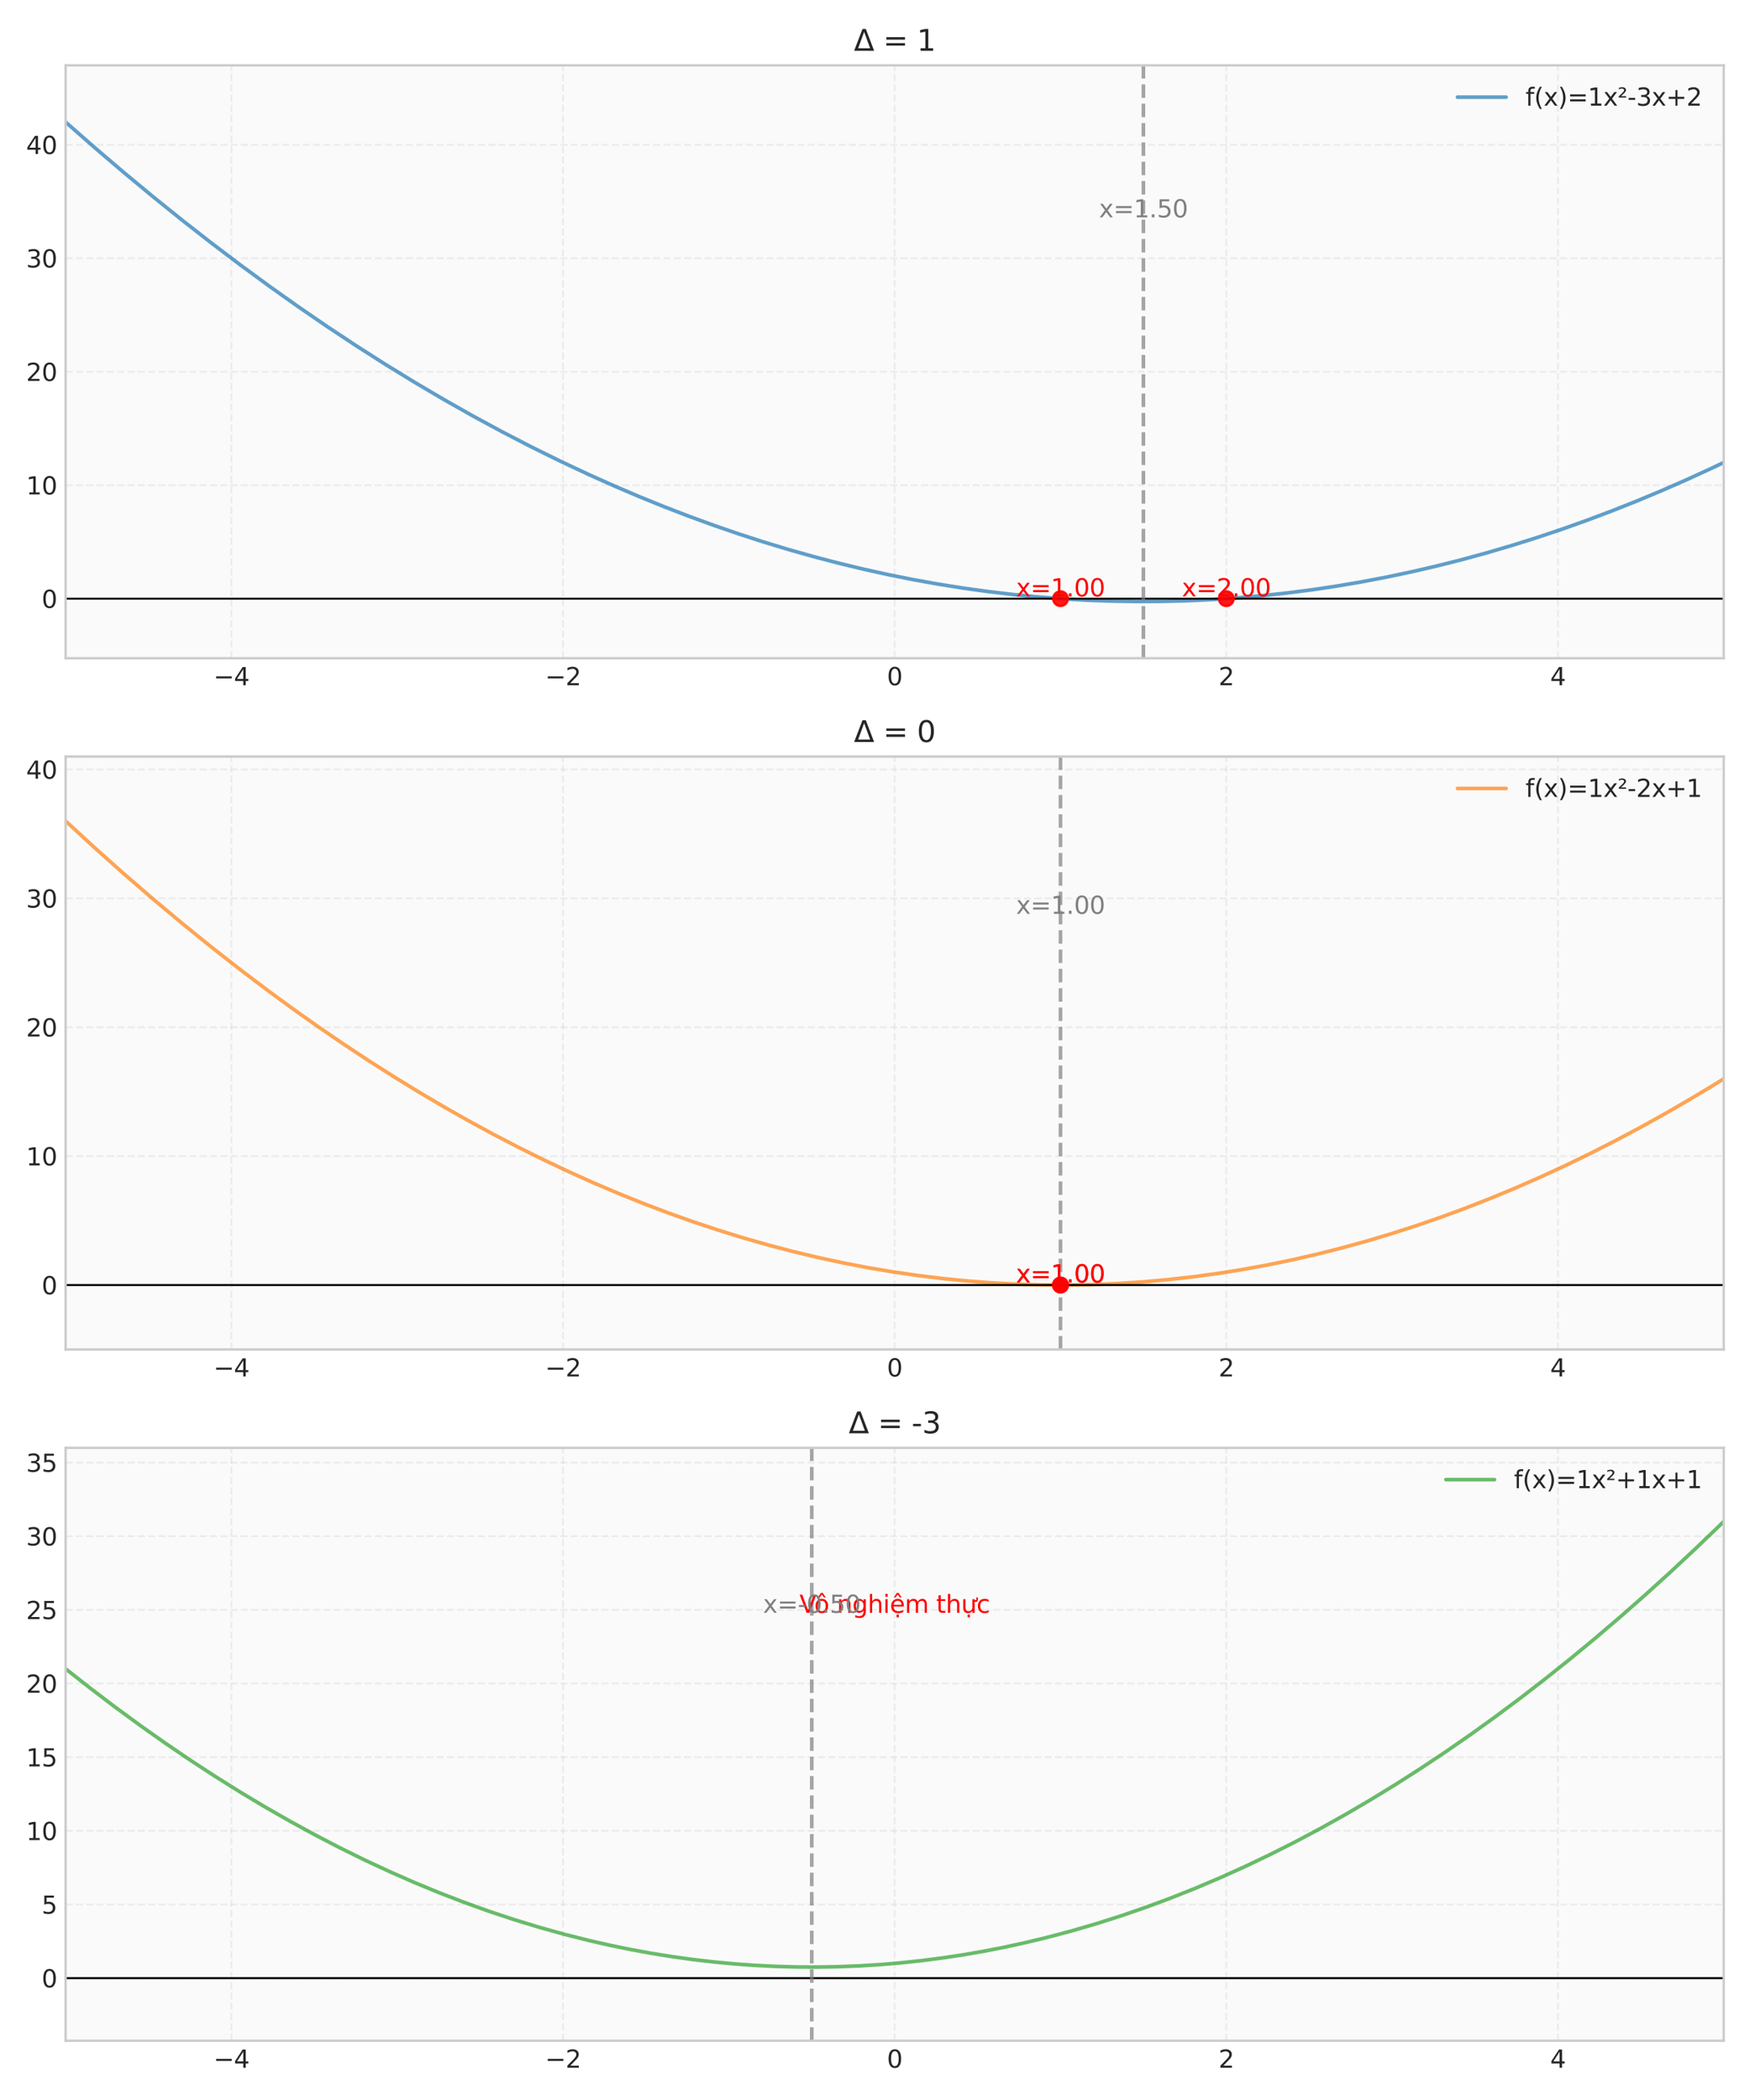 <?xml version="1.0" encoding="utf-8" standalone="no"?>
<!DOCTYPE svg PUBLIC "-//W3C//DTD SVG 1.1//EN"
  "http://www.w3.org/Graphics/SVG/1.1/DTD/svg11.dtd">
<svg xmlns:xlink="http://www.w3.org/1999/xlink" width="720pt" height="864pt" viewBox="0 0 720 864" xmlns="http://www.w3.org/2000/svg" version="1.1">
 <defs>
  <style type="text/css">*{stroke-linejoin: round; stroke-linecap: butt}</style>
 </defs>
 <g id="figure_1">
  <g id="patch_1">
   <path d="M 0 864 
L 720 864 
L 720 0 
L 0 0 
z
" style="fill: #ffffff"/>
  </g>
  <g id="axes_1">
   <g id="patch_2">
    <path d="M 26.99 270.82 
L 709.2 270.82 
L 709.2 26.88 
L 26.99 26.88 
z
" style="fill: #fafafa"/>
   </g>
   <g id="matplotlib.axis_1">
    <g id="xtick_1">
     <g id="line2d_1">
      <path d="M 95.211 270.82 
L 95.211 26.88 
" clip-path="url(#p95252b83eb)" style="fill: none; stroke-dasharray: 2.96,1.28; stroke-dashoffset: 0; stroke: #cccccc; stroke-opacity: 0.3; stroke-width: 0.8"/>
     </g>
     <g id="line2d_2"/>
     <g id="text_1">
      <!-- −4 -->
      <g style="fill: #262626" transform="translate(87.84 281.918) scale(0.1 -0.1)">
       <defs>
        <path id="DejaVuSans-2212" d="M 678 2272 
L 4684 2272 
L 4684 1741 
L 678 1741 
L 678 2272 
z
" transform="scale(0.016)"/>
        <path id="DejaVuSans-34" d="M 2419 4116 
L 825 1625 
L 2419 1625 
L 2419 4116 
z
M 2253 4666 
L 3047 4666 
L 3047 1625 
L 3713 1625 
L 3713 1100 
L 3047 1100 
L 3047 0 
L 2419 0 
L 2419 1100 
L 313 1100 
L 313 1709 
L 2253 4666 
z
" transform="scale(0.016)"/>
       </defs>
       <use xlink:href="#DejaVuSans-2212"/>
       <use xlink:href="#DejaVuSans-34" transform="translate(83.789 0)"/>
      </g>
     </g>
    </g>
    <g id="xtick_2">
     <g id="line2d_3">
      <path d="M 231.653 270.82 
L 231.653 26.88 
" clip-path="url(#p95252b83eb)" style="fill: none; stroke-dasharray: 2.96,1.28; stroke-dashoffset: 0; stroke: #cccccc; stroke-opacity: 0.3; stroke-width: 0.8"/>
     </g>
     <g id="line2d_4"/>
     <g id="text_2">
      <!-- −2 -->
      <g style="fill: #262626" transform="translate(224.282 281.918) scale(0.1 -0.1)">
       <defs>
        <path id="DejaVuSans-32" d="M 1228 531 
L 3431 531 
L 3431 0 
L 469 0 
L 469 531 
Q 828 903 1448 1529 
Q 2069 2156 2228 2338 
Q 2531 2678 2651 2914 
Q 2772 3150 2772 3378 
Q 2772 3750 2511 3984 
Q 2250 4219 1831 4219 
Q 1534 4219 1204 4116 
Q 875 4013 500 3803 
L 500 4441 
Q 881 4594 1212 4672 
Q 1544 4750 1819 4750 
Q 2544 4750 2975 4387 
Q 3406 4025 3406 3419 
Q 3406 3131 3298 2873 
Q 3191 2616 2906 2266 
Q 2828 2175 2409 1742 
Q 1991 1309 1228 531 
z
" transform="scale(0.016)"/>
       </defs>
       <use xlink:href="#DejaVuSans-2212"/>
       <use xlink:href="#DejaVuSans-32" transform="translate(83.789 0)"/>
      </g>
     </g>
    </g>
    <g id="xtick_3">
     <g id="line2d_5">
      <path d="M 368.095 270.82 
L 368.095 26.88 
" clip-path="url(#p95252b83eb)" style="fill: none; stroke-dasharray: 2.96,1.28; stroke-dashoffset: 0; stroke: #cccccc; stroke-opacity: 0.3; stroke-width: 0.8"/>
     </g>
     <g id="line2d_6"/>
     <g id="text_3">
      <!-- 0 -->
      <g style="fill: #262626" transform="translate(364.914 281.918) scale(0.1 -0.1)">
       <defs>
        <path id="DejaVuSans-30" d="M 2034 4250 
Q 1547 4250 1301 3770 
Q 1056 3291 1056 2328 
Q 1056 1369 1301 889 
Q 1547 409 2034 409 
Q 2525 409 2770 889 
Q 3016 1369 3016 2328 
Q 3016 3291 2770 3770 
Q 2525 4250 2034 4250 
z
M 2034 4750 
Q 2819 4750 3233 4129 
Q 3647 3509 3647 2328 
Q 3647 1150 3233 529 
Q 2819 -91 2034 -91 
Q 1250 -91 836 529 
Q 422 1150 422 2328 
Q 422 3509 836 4129 
Q 1250 4750 2034 4750 
z
" transform="scale(0.016)"/>
       </defs>
       <use xlink:href="#DejaVuSans-30"/>
      </g>
     </g>
    </g>
    <g id="xtick_4">
     <g id="line2d_7">
      <path d="M 504.537 270.82 
L 504.537 26.88 
" clip-path="url(#p95252b83eb)" style="fill: none; stroke-dasharray: 2.96,1.28; stroke-dashoffset: 0; stroke: #cccccc; stroke-opacity: 0.3; stroke-width: 0.8"/>
     </g>
     <g id="line2d_8"/>
     <g id="text_4">
      <!-- 2 -->
      <g style="fill: #262626" transform="translate(501.356 281.918) scale(0.1 -0.1)">
       <use xlink:href="#DejaVuSans-32"/>
      </g>
     </g>
    </g>
    <g id="xtick_5">
     <g id="line2d_9">
      <path d="M 640.979 270.82 
L 640.979 26.88 
" clip-path="url(#p95252b83eb)" style="fill: none; stroke-dasharray: 2.96,1.28; stroke-dashoffset: 0; stroke: #cccccc; stroke-opacity: 0.3; stroke-width: 0.8"/>
     </g>
     <g id="line2d_10"/>
     <g id="text_5">
      <!-- 4 -->
      <g style="fill: #262626" transform="translate(637.798 281.918) scale(0.1 -0.1)">
       <use xlink:href="#DejaVuSans-34"/>
      </g>
     </g>
    </g>
   </g>
   <g id="matplotlib.axis_2">
    <g id="ytick_1">
     <g id="line2d_11">
      <path d="M 26.99 246.31 
L 709.2 246.31 
" clip-path="url(#p95252b83eb)" style="fill: none; stroke-dasharray: 2.96,1.28; stroke-dashoffset: 0; stroke: #cccccc; stroke-opacity: 0.3; stroke-width: 0.8"/>
     </g>
     <g id="line2d_12"/>
     <g id="text_6">
      <!-- 0 -->
      <g style="fill: #262626" transform="translate(17.128 250.109) scale(0.1 -0.1)">
       <use xlink:href="#DejaVuSans-30"/>
      </g>
     </g>
    </g>
    <g id="ytick_2">
     <g id="line2d_13">
      <path d="M 26.99 199.622 
L 709.2 199.622 
" clip-path="url(#p95252b83eb)" style="fill: none; stroke-dasharray: 2.96,1.28; stroke-dashoffset: 0; stroke: #cccccc; stroke-opacity: 0.3; stroke-width: 0.8"/>
     </g>
     <g id="line2d_14"/>
     <g id="text_7">
      <!-- 10 -->
      <g style="fill: #262626" transform="translate(10.765 203.422) scale(0.1 -0.1)">
       <defs>
        <path id="DejaVuSans-31" d="M 794 531 
L 1825 531 
L 1825 4091 
L 703 3866 
L 703 4441 
L 1819 4666 
L 2450 4666 
L 2450 531 
L 3481 531 
L 3481 0 
L 794 0 
L 794 531 
z
" transform="scale(0.016)"/>
       </defs>
       <use xlink:href="#DejaVuSans-31"/>
       <use xlink:href="#DejaVuSans-30" transform="translate(63.623 0)"/>
      </g>
     </g>
    </g>
    <g id="ytick_3">
     <g id="line2d_15">
      <path d="M 26.99 152.935 
L 709.2 152.935 
" clip-path="url(#p95252b83eb)" style="fill: none; stroke-dasharray: 2.96,1.28; stroke-dashoffset: 0; stroke: #cccccc; stroke-opacity: 0.3; stroke-width: 0.8"/>
     </g>
     <g id="line2d_16"/>
     <g id="text_8">
      <!-- 20 -->
      <g style="fill: #262626" transform="translate(10.765 156.735) scale(0.1 -0.1)">
       <use xlink:href="#DejaVuSans-32"/>
       <use xlink:href="#DejaVuSans-30" transform="translate(63.623 0)"/>
      </g>
     </g>
    </g>
    <g id="ytick_4">
     <g id="line2d_17">
      <path d="M 26.99 106.248 
L 709.2 106.248 
" clip-path="url(#p95252b83eb)" style="fill: none; stroke-dasharray: 2.96,1.28; stroke-dashoffset: 0; stroke: #cccccc; stroke-opacity: 0.3; stroke-width: 0.8"/>
     </g>
     <g id="line2d_18"/>
     <g id="text_9">
      <!-- 30 -->
      <g style="fill: #262626" transform="translate(10.765 110.047) scale(0.1 -0.1)">
       <defs>
        <path id="DejaVuSans-33" d="M 2597 2516 
Q 3050 2419 3304 2112 
Q 3559 1806 3559 1356 
Q 3559 666 3084 287 
Q 2609 -91 1734 -91 
Q 1441 -91 1130 -33 
Q 819 25 488 141 
L 488 750 
Q 750 597 1062 519 
Q 1375 441 1716 441 
Q 2309 441 2620 675 
Q 2931 909 2931 1356 
Q 2931 1769 2642 2001 
Q 2353 2234 1838 2234 
L 1294 2234 
L 1294 2753 
L 1863 2753 
Q 2328 2753 2575 2939 
Q 2822 3125 2822 3475 
Q 2822 3834 2567 4026 
Q 2313 4219 1838 4219 
Q 1578 4219 1281 4162 
Q 984 4106 628 3988 
L 628 4550 
Q 988 4650 1302 4700 
Q 1616 4750 1894 4750 
Q 2613 4750 3031 4423 
Q 3450 4097 3450 3541 
Q 3450 3153 3228 2886 
Q 3006 2619 2597 2516 
z
" transform="scale(0.016)"/>
       </defs>
       <use xlink:href="#DejaVuSans-33"/>
       <use xlink:href="#DejaVuSans-30" transform="translate(63.623 0)"/>
      </g>
     </g>
    </g>
    <g id="ytick_5">
     <g id="line2d_19">
      <path d="M 26.99 59.561 
L 709.2 59.561 
" clip-path="url(#p95252b83eb)" style="fill: none; stroke-dasharray: 2.96,1.28; stroke-dashoffset: 0; stroke: #cccccc; stroke-opacity: 0.3; stroke-width: 0.8"/>
     </g>
     <g id="line2d_20"/>
     <g id="text_10">
      <!-- 40 -->
      <g style="fill: #262626" transform="translate(10.765 63.36) scale(0.1 -0.1)">
       <use xlink:href="#DejaVuSans-34"/>
       <use xlink:href="#DejaVuSans-30" transform="translate(63.623 0)"/>
      </g>
     </g>
    </g>
   </g>
   <g id="line2d_21">
    <path d="M 26.99 50.224 
L 38.959 60.728 
L 50.927 70.945 
L 62.896 80.874 
L 74.864 90.516 
L 86.833 99.871 
L 98.802 108.938 
L 110.77 117.718 
L 122.739 126.211 
L 134.707 134.416 
L 146.676 142.333 
L 158.645 149.964 
L 170.613 157.307 
L 182.582 164.362 
L 194.55 171.13 
L 206.519 177.611 
L 218.488 183.804 
L 230.456 189.71 
L 242.425 195.329 
L 252.684 199.916 
L 262.942 204.292 
L 273.201 208.457 
L 283.46 212.411 
L 293.719 216.153 
L 303.978 219.685 
L 314.236 223.005 
L 324.495 226.114 
L 334.754 229.012 
L 345.013 231.699 
L 355.272 234.174 
L 365.53 236.439 
L 375.789 238.492 
L 386.048 240.335 
L 396.307 241.966 
L 406.565 243.386 
L 416.824 244.595 
L 427.083 245.592 
L 437.342 246.379 
L 447.601 246.954 
L 457.859 247.318 
L 468.118 247.471 
L 478.377 247.413 
L 488.636 247.144 
L 498.895 246.664 
L 509.153 245.972 
L 519.412 245.07 
L 529.671 243.956 
L 539.93 242.631 
L 550.189 241.095 
L 560.447 239.348 
L 570.706 237.389 
L 580.965 235.22 
L 591.224 232.839 
L 601.483 230.247 
L 611.741 227.444 
L 622 224.43 
L 632.259 221.205 
L 642.518 217.768 
L 652.777 214.121 
L 663.035 210.262 
L 673.294 206.192 
L 683.553 201.911 
L 693.812 197.419 
L 704.071 192.716 
L 709.2 190.285 
L 709.2 190.285 
" clip-path="url(#p95252b83eb)" style="fill: none; stroke: #1f77b4; stroke-opacity: 0.7; stroke-width: 1.5; stroke-linecap: round"/>
   </g>
   <g id="line2d_22">
    <path d="M 26.99 246.31 
L 709.2 246.31 
" clip-path="url(#p95252b83eb)" style="fill: none; stroke: #000000; stroke-width: 0.8; stroke-linecap: round"/>
   </g>
   <g id="line2d_23">
    <path d="M 470.426 270.82 
L 470.426 26.88 
" clip-path="url(#p95252b83eb)" style="fill: none; stroke-dasharray: 5.55,2.4; stroke-dashoffset: 0; stroke: #808080; stroke-opacity: 0.7; stroke-width: 1.5"/>
   </g>
   <g id="patch_3">
    <path d="M 26.99 270.82 
L 26.99 26.88 
" style="fill: none; stroke: #cccccc; stroke-linejoin: miter; stroke-linecap: square"/>
   </g>
   <g id="patch_4">
    <path d="M 709.2 270.82 
L 709.2 26.88 
" style="fill: none; stroke: #cccccc; stroke-linejoin: miter; stroke-linecap: square"/>
   </g>
   <g id="patch_5">
    <path d="M 26.99 270.82 
L 709.2 270.82 
" style="fill: none; stroke: #cccccc; stroke-linejoin: miter; stroke-linecap: square"/>
   </g>
   <g id="patch_6">
    <path d="M 26.99 26.88 
L 709.2 26.88 
" style="fill: none; stroke: #cccccc; stroke-linejoin: miter; stroke-linecap: square"/>
   </g>
   <g id="text_11">
    <!-- x=2.00 -->
    <g style="fill: #ff0000" transform="translate(486.255 245.376) scale(0.1 -0.1)">
     <defs>
      <path id="DejaVuSans-78" d="M 3513 3500 
L 2247 1797 
L 3578 0 
L 2900 0 
L 1881 1375 
L 863 0 
L 184 0 
L 1544 1831 
L 300 3500 
L 978 3500 
L 1906 2253 
L 2834 3500 
L 3513 3500 
z
" transform="scale(0.016)"/>
      <path id="DejaVuSans-3d" d="M 678 2906 
L 4684 2906 
L 4684 2381 
L 678 2381 
L 678 2906 
z
M 678 1631 
L 4684 1631 
L 4684 1100 
L 678 1100 
L 678 1631 
z
" transform="scale(0.016)"/>
      <path id="DejaVuSans-2e" d="M 684 794 
L 1344 794 
L 1344 0 
L 684 0 
L 684 794 
z
" transform="scale(0.016)"/>
     </defs>
     <use xlink:href="#DejaVuSans-78"/>
     <use xlink:href="#DejaVuSans-3d" transform="translate(59.18 0)"/>
     <use xlink:href="#DejaVuSans-32" transform="translate(142.969 0)"/>
     <use xlink:href="#DejaVuSans-2e" transform="translate(206.592 0)"/>
     <use xlink:href="#DejaVuSans-30" transform="translate(238.379 0)"/>
     <use xlink:href="#DejaVuSans-30" transform="translate(302.002 0)"/>
    </g>
   </g>
   <g id="text_12">
    <!-- x=1.00 -->
    <g style="fill: #ff0000" transform="translate(418.034 245.376) scale(0.1 -0.1)">
     <use xlink:href="#DejaVuSans-78"/>
     <use xlink:href="#DejaVuSans-3d" transform="translate(59.18 0)"/>
     <use xlink:href="#DejaVuSans-31" transform="translate(142.969 0)"/>
     <use xlink:href="#DejaVuSans-2e" transform="translate(206.592 0)"/>
     <use xlink:href="#DejaVuSans-30" transform="translate(238.379 0)"/>
     <use xlink:href="#DejaVuSans-30" transform="translate(302.002 0)"/>
    </g>
   </g>
   <g id="text_13">
    <!-- x=1.50 -->
    <g style="fill: #808080" transform="translate(452.144 89.441) scale(0.1 -0.1)">
     <defs>
      <path id="DejaVuSans-35" d="M 691 4666 
L 3169 4666 
L 3169 4134 
L 1269 4134 
L 1269 2991 
Q 1406 3038 1543 3061 
Q 1681 3084 1819 3084 
Q 2600 3084 3056 2656 
Q 3513 2228 3513 1497 
Q 3513 744 3044 326 
Q 2575 -91 1722 -91 
Q 1428 -91 1123 -41 
Q 819 9 494 109 
L 494 744 
Q 775 591 1075 516 
Q 1375 441 1709 441 
Q 2250 441 2565 725 
Q 2881 1009 2881 1497 
Q 2881 1984 2565 2268 
Q 2250 2553 1709 2553 
Q 1456 2553 1204 2497 
Q 953 2441 691 2322 
L 691 4666 
z
" transform="scale(0.016)"/>
     </defs>
     <use xlink:href="#DejaVuSans-78"/>
     <use xlink:href="#DejaVuSans-3d" transform="translate(59.18 0)"/>
     <use xlink:href="#DejaVuSans-31" transform="translate(142.969 0)"/>
     <use xlink:href="#DejaVuSans-2e" transform="translate(206.592 0)"/>
     <use xlink:href="#DejaVuSans-35" transform="translate(238.379 0)"/>
     <use xlink:href="#DejaVuSans-30" transform="translate(302.002 0)"/>
    </g>
   </g>
   <g id="text_14">
    <!-- Δ = 1 -->
    <g style="fill: #262626" transform="translate(351.332 20.88) scale(0.12 -0.12)">
     <defs>
      <path id="DejaVuSans-394" d="M 2188 4044 
L 906 525 
L 3472 525 
L 2188 4044 
z
M 50 0 
L 1831 4666 
L 2547 4666 
L 4325 0 
L 50 0 
z
" transform="scale(0.016)"/>
      <path id="DejaVuSans-20" transform="scale(0.016)"/>
     </defs>
     <use xlink:href="#DejaVuSans-394"/>
     <use xlink:href="#DejaVuSans-20" transform="translate(68.408 0)"/>
     <use xlink:href="#DejaVuSans-3d" transform="translate(100.195 0)"/>
     <use xlink:href="#DejaVuSans-20" transform="translate(183.984 0)"/>
     <use xlink:href="#DejaVuSans-31" transform="translate(215.771 0)"/>
    </g>
   </g>
   <g id="PathCollection_1">
    <defs>
     <path id="mfdf477063c" d="M 0 3 
C 0.796 3 1.559 2.684 2.121 2.121 
C 2.684 1.559 3 0.796 3 0 
C 3 -0.796 2.684 -1.559 2.121 -2.121 
C 1.559 -2.684 0.796 -3 0 -3 
C -0.796 -3 -1.559 -2.684 -2.121 -2.121 
C -2.684 -1.559 -3 -0.796 -3 0 
C -3 0.796 -2.684 1.559 -2.121 2.121 
C -1.559 2.684 -0.796 3 0 3 
z
" style="stroke: #ff0000; stroke-opacity: 0.9"/>
    </defs>
    <g clip-path="url(#p95252b83eb)">
     <use xlink:href="#mfdf477063c" x="504.537" y="246.31" style="fill: #ff0000; fill-opacity: 0.9; stroke: #ff0000; stroke-opacity: 0.9"/>
     <use xlink:href="#mfdf477063c" x="436.316" y="246.31" style="fill: #ff0000; fill-opacity: 0.9; stroke: #ff0000; stroke-opacity: 0.9"/>
    </g>
   </g>
   <g id="legend_1">
    <g id="line2d_24">
     <path d="M 599.656 39.978 
L 609.656 39.978 
L 619.656 39.978 
" style="fill: none; stroke: #1f77b4; stroke-opacity: 0.7; stroke-width: 1.5; stroke-linecap: round"/>
    </g>
    <g id="text_15">
     <!-- f(x)=1x²-3x+2 -->
     <g style="fill: #262626" transform="translate(627.656 43.478) scale(0.1 -0.1)">
      <defs>
       <path id="DejaVuSans-66" d="M 2375 4863 
L 2375 4384 
L 1825 4384 
Q 1516 4384 1395 4259 
Q 1275 4134 1275 3809 
L 1275 3500 
L 2222 3500 
L 2222 3053 
L 1275 3053 
L 1275 0 
L 697 0 
L 697 3053 
L 147 3053 
L 147 3500 
L 697 3500 
L 697 3744 
Q 697 4328 969 4595 
Q 1241 4863 1831 4863 
L 2375 4863 
z
" transform="scale(0.016)"/>
       <path id="DejaVuSans-28" d="M 1984 4856 
Q 1566 4138 1362 3434 
Q 1159 2731 1159 2009 
Q 1159 1288 1364 580 
Q 1569 -128 1984 -844 
L 1484 -844 
Q 1016 -109 783 600 
Q 550 1309 550 2009 
Q 550 2706 781 3412 
Q 1013 4119 1484 4856 
L 1984 4856 
z
" transform="scale(0.016)"/>
       <path id="DejaVuSans-29" d="M 513 4856 
L 1013 4856 
Q 1481 4119 1714 3412 
Q 1947 2706 1947 2009 
Q 1947 1309 1714 600 
Q 1481 -109 1013 -844 
L 513 -844 
Q 928 -128 1133 580 
Q 1338 1288 1338 2009 
Q 1338 2731 1133 3434 
Q 928 4138 513 4856 
z
" transform="scale(0.016)"/>
       <path id="DejaVuSans-b2" d="M 838 2444 
L 2163 2444 
L 2163 2088 
L 294 2088 
L 294 2431 
Q 400 2528 597 2703 
Q 1672 3656 1672 3950 
Q 1672 4156 1509 4282 
Q 1347 4409 1081 4409 
Q 919 4409 728 4354 
Q 538 4300 313 4191 
L 313 4575 
Q 553 4663 761 4706 
Q 969 4750 1147 4750 
Q 1600 4750 1872 4544 
Q 2144 4338 2144 4000 
Q 2144 3566 1109 2678 
Q 934 2528 838 2444 
z
" transform="scale(0.016)"/>
       <path id="DejaVuSans-2d" d="M 313 2009 
L 1997 2009 
L 1997 1497 
L 313 1497 
L 313 2009 
z
" transform="scale(0.016)"/>
       <path id="DejaVuSans-2b" d="M 2944 4013 
L 2944 2272 
L 4684 2272 
L 4684 1741 
L 2944 1741 
L 2944 0 
L 2419 0 
L 2419 1741 
L 678 1741 
L 678 2272 
L 2419 2272 
L 2419 4013 
L 2944 4013 
z
" transform="scale(0.016)"/>
      </defs>
      <use xlink:href="#DejaVuSans-66"/>
      <use xlink:href="#DejaVuSans-28" transform="translate(35.205 0)"/>
      <use xlink:href="#DejaVuSans-78" transform="translate(74.219 0)"/>
      <use xlink:href="#DejaVuSans-29" transform="translate(133.398 0)"/>
      <use xlink:href="#DejaVuSans-3d" transform="translate(172.412 0)"/>
      <use xlink:href="#DejaVuSans-31" transform="translate(256.201 0)"/>
      <use xlink:href="#DejaVuSans-78" transform="translate(319.824 0)"/>
      <use xlink:href="#DejaVuSans-b2" transform="translate(379.004 0)"/>
      <use xlink:href="#DejaVuSans-2d" transform="translate(419.092 0)"/>
      <use xlink:href="#DejaVuSans-33" transform="translate(455.176 0)"/>
      <use xlink:href="#DejaVuSans-78" transform="translate(518.799 0)"/>
      <use xlink:href="#DejaVuSans-2b" transform="translate(577.979 0)"/>
      <use xlink:href="#DejaVuSans-32" transform="translate(661.768 0)"/>
     </g>
    </g>
   </g>
  </g>
  <g id="axes_2">
   <g id="patch_7">
    <path d="M 26.99 555.22 
L 709.2 555.22 
L 709.2 311.28 
L 26.99 311.28 
z
" style="fill: #fafafa"/>
   </g>
   <g id="matplotlib.axis_3">
    <g id="xtick_6">
     <g id="line2d_25">
      <path d="M 95.211 555.22 
L 95.211 311.28 
" clip-path="url(#pbad2926854)" style="fill: none; stroke-dasharray: 2.96,1.28; stroke-dashoffset: 0; stroke: #cccccc; stroke-opacity: 0.3; stroke-width: 0.8"/>
     </g>
     <g id="line2d_26"/>
     <g id="text_16">
      <!-- −4 -->
      <g style="fill: #262626" transform="translate(87.84 566.318) scale(0.1 -0.1)">
       <use xlink:href="#DejaVuSans-2212"/>
       <use xlink:href="#DejaVuSans-34" transform="translate(83.789 0)"/>
      </g>
     </g>
    </g>
    <g id="xtick_7">
     <g id="line2d_27">
      <path d="M 231.653 555.22 
L 231.653 311.28 
" clip-path="url(#pbad2926854)" style="fill: none; stroke-dasharray: 2.96,1.28; stroke-dashoffset: 0; stroke: #cccccc; stroke-opacity: 0.3; stroke-width: 0.8"/>
     </g>
     <g id="line2d_28"/>
     <g id="text_17">
      <!-- −2 -->
      <g style="fill: #262626" transform="translate(224.282 566.318) scale(0.1 -0.1)">
       <use xlink:href="#DejaVuSans-2212"/>
       <use xlink:href="#DejaVuSans-32" transform="translate(83.789 0)"/>
      </g>
     </g>
    </g>
    <g id="xtick_8">
     <g id="line2d_29">
      <path d="M 368.095 555.22 
L 368.095 311.28 
" clip-path="url(#pbad2926854)" style="fill: none; stroke-dasharray: 2.96,1.28; stroke-dashoffset: 0; stroke: #cccccc; stroke-opacity: 0.3; stroke-width: 0.8"/>
     </g>
     <g id="line2d_30"/>
     <g id="text_18">
      <!-- 0 -->
      <g style="fill: #262626" transform="translate(364.914 566.318) scale(0.1 -0.1)">
       <use xlink:href="#DejaVuSans-30"/>
      </g>
     </g>
    </g>
    <g id="xtick_9">
     <g id="line2d_31">
      <path d="M 504.537 555.22 
L 504.537 311.28 
" clip-path="url(#pbad2926854)" style="fill: none; stroke-dasharray: 2.96,1.28; stroke-dashoffset: 0; stroke: #cccccc; stroke-opacity: 0.3; stroke-width: 0.8"/>
     </g>
     <g id="line2d_32"/>
     <g id="text_19">
      <!-- 2 -->
      <g style="fill: #262626" transform="translate(501.356 566.318) scale(0.1 -0.1)">
       <use xlink:href="#DejaVuSans-32"/>
      </g>
     </g>
    </g>
    <g id="xtick_10">
     <g id="line2d_33">
      <path d="M 640.979 555.22 
L 640.979 311.28 
" clip-path="url(#pbad2926854)" style="fill: none; stroke-dasharray: 2.96,1.28; stroke-dashoffset: 0; stroke: #cccccc; stroke-opacity: 0.3; stroke-width: 0.8"/>
     </g>
     <g id="line2d_34"/>
     <g id="text_20">
      <!-- 4 -->
      <g style="fill: #262626" transform="translate(637.798 566.318) scale(0.1 -0.1)">
       <use xlink:href="#DejaVuSans-34"/>
      </g>
     </g>
    </g>
   </g>
   <g id="matplotlib.axis_4">
    <g id="ytick_6">
     <g id="line2d_35">
      <path d="M 26.99 528.705 
L 709.2 528.705 
" clip-path="url(#pbad2926854)" style="fill: none; stroke-dasharray: 2.96,1.28; stroke-dashoffset: 0; stroke: #cccccc; stroke-opacity: 0.3; stroke-width: 0.8"/>
     </g>
     <g id="line2d_36"/>
     <g id="text_21">
      <!-- 0 -->
      <g style="fill: #262626" transform="translate(17.128 532.504) scale(0.1 -0.1)">
       <use xlink:href="#DejaVuSans-30"/>
      </g>
     </g>
    </g>
    <g id="ytick_7">
     <g id="line2d_37">
      <path d="M 26.99 475.675 
L 709.2 475.675 
" clip-path="url(#pbad2926854)" style="fill: none; stroke-dasharray: 2.96,1.28; stroke-dashoffset: 0; stroke: #cccccc; stroke-opacity: 0.3; stroke-width: 0.8"/>
     </g>
     <g id="line2d_38"/>
     <g id="text_22">
      <!-- 10 -->
      <g style="fill: #262626" transform="translate(10.765 479.474) scale(0.1 -0.1)">
       <use xlink:href="#DejaVuSans-31"/>
       <use xlink:href="#DejaVuSans-30" transform="translate(63.623 0)"/>
      </g>
     </g>
    </g>
    <g id="ytick_8">
     <g id="line2d_39">
      <path d="M 26.99 422.644 
L 709.2 422.644 
" clip-path="url(#pbad2926854)" style="fill: none; stroke-dasharray: 2.96,1.28; stroke-dashoffset: 0; stroke: #cccccc; stroke-opacity: 0.3; stroke-width: 0.8"/>
     </g>
     <g id="line2d_40"/>
     <g id="text_23">
      <!-- 20 -->
      <g style="fill: #262626" transform="translate(10.765 426.443) scale(0.1 -0.1)">
       <use xlink:href="#DejaVuSans-32"/>
       <use xlink:href="#DejaVuSans-30" transform="translate(63.623 0)"/>
      </g>
     </g>
    </g>
    <g id="ytick_9">
     <g id="line2d_41">
      <path d="M 26.99 369.614 
L 709.2 369.614 
" clip-path="url(#pbad2926854)" style="fill: none; stroke-dasharray: 2.96,1.28; stroke-dashoffset: 0; stroke: #cccccc; stroke-opacity: 0.3; stroke-width: 0.8"/>
     </g>
     <g id="line2d_42"/>
     <g id="text_24">
      <!-- 30 -->
      <g style="fill: #262626" transform="translate(10.765 373.413) scale(0.1 -0.1)">
       <use xlink:href="#DejaVuSans-33"/>
       <use xlink:href="#DejaVuSans-30" transform="translate(63.623 0)"/>
      </g>
     </g>
    </g>
    <g id="ytick_10">
     <g id="line2d_43">
      <path d="M 26.99 316.583 
L 709.2 316.583 
" clip-path="url(#pbad2926854)" style="fill: none; stroke-dasharray: 2.96,1.28; stroke-dashoffset: 0; stroke: #cccccc; stroke-opacity: 0.3; stroke-width: 0.8"/>
     </g>
     <g id="line2d_44"/>
     <g id="text_25">
      <!-- 40 -->
      <g style="fill: #262626" transform="translate(10.765 320.382) scale(0.1 -0.1)">
       <use xlink:href="#DejaVuSans-34"/>
       <use xlink:href="#DejaVuSans-30" transform="translate(63.623 0)"/>
      </g>
     </g>
    </g>
   </g>
   <g id="line2d_45">
    <path d="M 26.99 337.795 
L 38.959 348.796 
L 50.927 359.471 
L 62.896 369.819 
L 74.864 379.841 
L 86.833 389.536 
L 98.802 398.905 
L 110.77 407.948 
L 121.029 415.439 
L 131.288 422.69 
L 141.547 429.701 
L 151.805 436.472 
L 162.064 443.004 
L 172.323 449.295 
L 182.582 455.347 
L 192.841 461.159 
L 203.099 466.731 
L 213.358 472.064 
L 223.617 477.156 
L 233.876 482.009 
L 244.135 486.622 
L 254.393 490.995 
L 264.652 495.128 
L 274.911 499.021 
L 285.17 502.675 
L 295.429 506.088 
L 305.687 509.262 
L 315.946 512.196 
L 326.205 514.89 
L 336.464 517.345 
L 346.723 519.559 
L 356.981 521.534 
L 367.24 523.268 
L 377.499 524.763 
L 387.758 526.019 
L 398.016 527.034 
L 408.275 527.809 
L 418.534 528.345 
L 428.793 528.641 
L 439.052 528.697 
L 449.31 528.513 
L 459.569 528.089 
L 469.828 527.426 
L 480.087 526.522 
L 490.346 525.379 
L 500.604 523.996 
L 510.863 522.373 
L 521.122 520.51 
L 531.381 518.408 
L 541.64 516.065 
L 551.898 513.483 
L 562.157 510.661 
L 572.416 507.599 
L 582.675 504.298 
L 592.934 500.756 
L 603.192 496.975 
L 613.451 492.953 
L 623.71 488.692 
L 633.969 484.191 
L 644.228 479.451 
L 654.486 474.47 
L 664.745 469.25 
L 675.004 463.789 
L 685.263 458.089 
L 695.522 452.149 
L 705.78 445.97 
L 709.2 443.856 
L 709.2 443.856 
" clip-path="url(#pbad2926854)" style="fill: none; stroke: #ff7f0e; stroke-opacity: 0.7; stroke-width: 1.5; stroke-linecap: round"/>
   </g>
   <g id="line2d_46">
    <path d="M 26.99 528.705 
L 709.2 528.705 
" clip-path="url(#pbad2926854)" style="fill: none; stroke: #000000; stroke-width: 0.8; stroke-linecap: round"/>
   </g>
   <g id="line2d_47">
    <path d="M 436.316 555.22 
L 436.316 311.28 
" clip-path="url(#pbad2926854)" style="fill: none; stroke-dasharray: 5.55,2.4; stroke-dashoffset: 0; stroke: #808080; stroke-opacity: 0.7; stroke-width: 1.5"/>
   </g>
   <g id="patch_8">
    <path d="M 26.99 555.22 
L 26.99 311.28 
" style="fill: none; stroke: #cccccc; stroke-linejoin: miter; stroke-linecap: square"/>
   </g>
   <g id="patch_9">
    <path d="M 709.2 555.22 
L 709.2 311.28 
" style="fill: none; stroke: #cccccc; stroke-linejoin: miter; stroke-linecap: square"/>
   </g>
   <g id="patch_10">
    <path d="M 26.99 555.22 
L 709.2 555.22 
" style="fill: none; stroke: #cccccc; stroke-linejoin: miter; stroke-linecap: square"/>
   </g>
   <g id="patch_11">
    <path d="M 26.99 311.28 
L 709.2 311.28 
" style="fill: none; stroke: #cccccc; stroke-linejoin: miter; stroke-linecap: square"/>
   </g>
   <g id="text_26">
    <!-- x=1.00 -->
    <g style="fill: #ff0000" transform="translate(418.034 527.645) scale(0.1 -0.1)">
     <use xlink:href="#DejaVuSans-78"/>
     <use xlink:href="#DejaVuSans-3d" transform="translate(59.18 0)"/>
     <use xlink:href="#DejaVuSans-31" transform="translate(142.969 0)"/>
     <use xlink:href="#DejaVuSans-2e" transform="translate(206.592 0)"/>
     <use xlink:href="#DejaVuSans-30" transform="translate(238.379 0)"/>
     <use xlink:href="#DejaVuSans-30" transform="translate(302.002 0)"/>
    </g>
   </g>
   <g id="text_27">
    <!-- x=1.00 -->
    <g style="fill: #ff0000" transform="translate(418.034 527.645) scale(0.1 -0.1)">
     <use xlink:href="#DejaVuSans-78"/>
     <use xlink:href="#DejaVuSans-3d" transform="translate(59.18 0)"/>
     <use xlink:href="#DejaVuSans-31" transform="translate(142.969 0)"/>
     <use xlink:href="#DejaVuSans-2e" transform="translate(206.592 0)"/>
     <use xlink:href="#DejaVuSans-30" transform="translate(238.379 0)"/>
     <use xlink:href="#DejaVuSans-30" transform="translate(302.002 0)"/>
    </g>
   </g>
   <g id="text_28">
    <!-- x=1.00 -->
    <g style="fill: #808080" transform="translate(418.034 375.977) scale(0.1 -0.1)">
     <use xlink:href="#DejaVuSans-78"/>
     <use xlink:href="#DejaVuSans-3d" transform="translate(59.18 0)"/>
     <use xlink:href="#DejaVuSans-31" transform="translate(142.969 0)"/>
     <use xlink:href="#DejaVuSans-2e" transform="translate(206.592 0)"/>
     <use xlink:href="#DejaVuSans-30" transform="translate(238.379 0)"/>
     <use xlink:href="#DejaVuSans-30" transform="translate(302.002 0)"/>
    </g>
   </g>
   <g id="text_29">
    <!-- Δ = 0 -->
    <g style="fill: #262626" transform="translate(351.332 305.28) scale(0.12 -0.12)">
     <use xlink:href="#DejaVuSans-394"/>
     <use xlink:href="#DejaVuSans-20" transform="translate(68.408 0)"/>
     <use xlink:href="#DejaVuSans-3d" transform="translate(100.195 0)"/>
     <use xlink:href="#DejaVuSans-20" transform="translate(183.984 0)"/>
     <use xlink:href="#DejaVuSans-30" transform="translate(215.771 0)"/>
    </g>
   </g>
   <g id="PathCollection_2">
    <g clip-path="url(#pbad2926854)">
     <use xlink:href="#mfdf477063c" x="436.316" y="528.705" style="fill: #ff0000; fill-opacity: 0.9; stroke: #ff0000; stroke-opacity: 0.9"/>
     <use xlink:href="#mfdf477063c" x="436.316" y="528.705" style="fill: #ff0000; fill-opacity: 0.9; stroke: #ff0000; stroke-opacity: 0.9"/>
    </g>
   </g>
   <g id="legend_2">
    <g id="line2d_48">
     <path d="M 599.656 324.378 
L 609.656 324.378 
L 619.656 324.378 
" style="fill: none; stroke: #ff7f0e; stroke-opacity: 0.7; stroke-width: 1.5; stroke-linecap: round"/>
    </g>
    <g id="text_30">
     <!-- f(x)=1x²-2x+1 -->
     <g style="fill: #262626" transform="translate(627.656 327.878) scale(0.1 -0.1)">
      <use xlink:href="#DejaVuSans-66"/>
      <use xlink:href="#DejaVuSans-28" transform="translate(35.205 0)"/>
      <use xlink:href="#DejaVuSans-78" transform="translate(74.219 0)"/>
      <use xlink:href="#DejaVuSans-29" transform="translate(133.398 0)"/>
      <use xlink:href="#DejaVuSans-3d" transform="translate(172.412 0)"/>
      <use xlink:href="#DejaVuSans-31" transform="translate(256.201 0)"/>
      <use xlink:href="#DejaVuSans-78" transform="translate(319.824 0)"/>
      <use xlink:href="#DejaVuSans-b2" transform="translate(379.004 0)"/>
      <use xlink:href="#DejaVuSans-2d" transform="translate(419.092 0)"/>
      <use xlink:href="#DejaVuSans-32" transform="translate(455.176 0)"/>
      <use xlink:href="#DejaVuSans-78" transform="translate(518.799 0)"/>
      <use xlink:href="#DejaVuSans-2b" transform="translate(577.979 0)"/>
      <use xlink:href="#DejaVuSans-31" transform="translate(661.768 0)"/>
     </g>
    </g>
   </g>
  </g>
  <g id="axes_3">
   <g id="patch_12">
    <path d="M 26.99 839.62 
L 709.2 839.62 
L 709.2 595.68 
L 26.99 595.68 
z
" style="fill: #fafafa"/>
   </g>
   <g id="matplotlib.axis_5">
    <g id="xtick_11">
     <g id="line2d_49">
      <path d="M 95.211 839.62 
L 95.211 595.68 
" clip-path="url(#p821e61d3a5)" style="fill: none; stroke-dasharray: 2.96,1.28; stroke-dashoffset: 0; stroke: #cccccc; stroke-opacity: 0.3; stroke-width: 0.8"/>
     </g>
     <g id="line2d_50"/>
     <g id="text_31">
      <!-- −4 -->
      <g style="fill: #262626" transform="translate(87.84 850.718) scale(0.1 -0.1)">
       <use xlink:href="#DejaVuSans-2212"/>
       <use xlink:href="#DejaVuSans-34" transform="translate(83.789 0)"/>
      </g>
     </g>
    </g>
    <g id="xtick_12">
     <g id="line2d_51">
      <path d="M 231.653 839.62 
L 231.653 595.68 
" clip-path="url(#p821e61d3a5)" style="fill: none; stroke-dasharray: 2.96,1.28; stroke-dashoffset: 0; stroke: #cccccc; stroke-opacity: 0.3; stroke-width: 0.8"/>
     </g>
     <g id="line2d_52"/>
     <g id="text_32">
      <!-- −2 -->
      <g style="fill: #262626" transform="translate(224.282 850.718) scale(0.1 -0.1)">
       <use xlink:href="#DejaVuSans-2212"/>
       <use xlink:href="#DejaVuSans-32" transform="translate(83.789 0)"/>
      </g>
     </g>
    </g>
    <g id="xtick_13">
     <g id="line2d_53">
      <path d="M 368.095 839.62 
L 368.095 595.68 
" clip-path="url(#p821e61d3a5)" style="fill: none; stroke-dasharray: 2.96,1.28; stroke-dashoffset: 0; stroke: #cccccc; stroke-opacity: 0.3; stroke-width: 0.8"/>
     </g>
     <g id="line2d_54"/>
     <g id="text_33">
      <!-- 0 -->
      <g style="fill: #262626" transform="translate(364.914 850.718) scale(0.1 -0.1)">
       <use xlink:href="#DejaVuSans-30"/>
      </g>
     </g>
    </g>
    <g id="xtick_14">
     <g id="line2d_55">
      <path d="M 504.537 839.62 
L 504.537 595.68 
" clip-path="url(#p821e61d3a5)" style="fill: none; stroke-dasharray: 2.96,1.28; stroke-dashoffset: 0; stroke: #cccccc; stroke-opacity: 0.3; stroke-width: 0.8"/>
     </g>
     <g id="line2d_56"/>
     <g id="text_34">
      <!-- 2 -->
      <g style="fill: #262626" transform="translate(501.356 850.718) scale(0.1 -0.1)">
       <use xlink:href="#DejaVuSans-32"/>
      </g>
     </g>
    </g>
    <g id="xtick_15">
     <g id="line2d_57">
      <path d="M 640.979 839.62 
L 640.979 595.68 
" clip-path="url(#p821e61d3a5)" style="fill: none; stroke-dasharray: 2.96,1.28; stroke-dashoffset: 0; stroke: #cccccc; stroke-opacity: 0.3; stroke-width: 0.8"/>
     </g>
     <g id="line2d_58"/>
     <g id="text_35">
      <!-- 4 -->
      <g style="fill: #262626" transform="translate(637.798 850.718) scale(0.1 -0.1)">
       <use xlink:href="#DejaVuSans-34"/>
      </g>
     </g>
    </g>
   </g>
   <g id="matplotlib.axis_6">
    <g id="ytick_11">
     <g id="line2d_59">
      <path d="M 26.99 813.863 
L 709.2 813.863 
" clip-path="url(#p821e61d3a5)" style="fill: none; stroke-dasharray: 2.96,1.28; stroke-dashoffset: 0; stroke: #cccccc; stroke-opacity: 0.3; stroke-width: 0.8"/>
     </g>
     <g id="line2d_60"/>
     <g id="text_36">
      <!-- 0 -->
      <g style="fill: #262626" transform="translate(17.128 817.662) scale(0.1 -0.1)">
       <use xlink:href="#DejaVuSans-30"/>
      </g>
     </g>
    </g>
    <g id="ytick_12">
     <g id="line2d_61">
      <path d="M 26.99 783.56 
L 709.2 783.56 
" clip-path="url(#p821e61d3a5)" style="fill: none; stroke-dasharray: 2.96,1.28; stroke-dashoffset: 0; stroke: #cccccc; stroke-opacity: 0.3; stroke-width: 0.8"/>
     </g>
     <g id="line2d_62"/>
     <g id="text_37">
      <!-- 5 -->
      <g style="fill: #262626" transform="translate(17.128 787.359) scale(0.1 -0.1)">
       <use xlink:href="#DejaVuSans-35"/>
      </g>
     </g>
    </g>
    <g id="ytick_13">
     <g id="line2d_63">
      <path d="M 26.99 753.257 
L 709.2 753.257 
" clip-path="url(#p821e61d3a5)" style="fill: none; stroke-dasharray: 2.96,1.28; stroke-dashoffset: 0; stroke: #cccccc; stroke-opacity: 0.3; stroke-width: 0.8"/>
     </g>
     <g id="line2d_64"/>
     <g id="text_38">
      <!-- 10 -->
      <g style="fill: #262626" transform="translate(10.765 757.056) scale(0.1 -0.1)">
       <use xlink:href="#DejaVuSans-31"/>
       <use xlink:href="#DejaVuSans-30" transform="translate(63.623 0)"/>
      </g>
     </g>
    </g>
    <g id="ytick_14">
     <g id="line2d_65">
      <path d="M 26.99 722.953 
L 709.2 722.953 
" clip-path="url(#p821e61d3a5)" style="fill: none; stroke-dasharray: 2.96,1.28; stroke-dashoffset: 0; stroke: #cccccc; stroke-opacity: 0.3; stroke-width: 0.8"/>
     </g>
     <g id="line2d_66"/>
     <g id="text_39">
      <!-- 15 -->
      <g style="fill: #262626" transform="translate(10.765 726.753) scale(0.1 -0.1)">
       <use xlink:href="#DejaVuSans-31"/>
       <use xlink:href="#DejaVuSans-35" transform="translate(63.623 0)"/>
      </g>
     </g>
    </g>
    <g id="ytick_15">
     <g id="line2d_67">
      <path d="M 26.99 692.65 
L 709.2 692.65 
" clip-path="url(#p821e61d3a5)" style="fill: none; stroke-dasharray: 2.96,1.28; stroke-dashoffset: 0; stroke: #cccccc; stroke-opacity: 0.3; stroke-width: 0.8"/>
     </g>
     <g id="line2d_68"/>
     <g id="text_40">
      <!-- 20 -->
      <g style="fill: #262626" transform="translate(10.765 696.449) scale(0.1 -0.1)">
       <use xlink:href="#DejaVuSans-32"/>
       <use xlink:href="#DejaVuSans-30" transform="translate(63.623 0)"/>
      </g>
     </g>
    </g>
    <g id="ytick_16">
     <g id="line2d_69">
      <path d="M 26.99 662.347 
L 709.2 662.347 
" clip-path="url(#p821e61d3a5)" style="fill: none; stroke-dasharray: 2.96,1.28; stroke-dashoffset: 0; stroke: #cccccc; stroke-opacity: 0.3; stroke-width: 0.8"/>
     </g>
     <g id="line2d_70"/>
     <g id="text_41">
      <!-- 25 -->
      <g style="fill: #262626" transform="translate(10.765 666.146) scale(0.1 -0.1)">
       <use xlink:href="#DejaVuSans-32"/>
       <use xlink:href="#DejaVuSans-35" transform="translate(63.623 0)"/>
      </g>
     </g>
    </g>
    <g id="ytick_17">
     <g id="line2d_71">
      <path d="M 26.99 632.044 
L 709.2 632.044 
" clip-path="url(#p821e61d3a5)" style="fill: none; stroke-dasharray: 2.96,1.28; stroke-dashoffset: 0; stroke: #cccccc; stroke-opacity: 0.3; stroke-width: 0.8"/>
     </g>
     <g id="line2d_72"/>
     <g id="text_42">
      <!-- 30 -->
      <g style="fill: #262626" transform="translate(10.765 635.843) scale(0.1 -0.1)">
       <use xlink:href="#DejaVuSans-33"/>
       <use xlink:href="#DejaVuSans-30" transform="translate(63.623 0)"/>
      </g>
     </g>
    </g>
    <g id="ytick_18">
     <g id="line2d_73">
      <path d="M 26.99 601.741 
L 709.2 601.741 
" clip-path="url(#p821e61d3a5)" style="fill: none; stroke-dasharray: 2.96,1.28; stroke-dashoffset: 0; stroke: #cccccc; stroke-opacity: 0.3; stroke-width: 0.8"/>
     </g>
     <g id="line2d_74"/>
     <g id="text_43">
      <!-- 35 -->
      <g style="fill: #262626" transform="translate(10.765 605.54) scale(0.1 -0.1)">
       <use xlink:href="#DejaVuSans-33"/>
       <use xlink:href="#DejaVuSans-35" transform="translate(63.623 0)"/>
      </g>
     </g>
    </g>
   </g>
   <g id="line2d_75">
    <path d="M 26.99 686.59 
L 37.249 694.655 
L 47.508 702.446 
L 57.766 709.963 
L 68.025 717.206 
L 78.284 724.175 
L 88.543 730.87 
L 98.802 737.291 
L 109.06 743.437 
L 119.319 749.31 
L 129.578 754.908 
L 139.837 760.233 
L 150.096 765.283 
L 160.354 770.059 
L 170.613 774.561 
L 180.872 778.789 
L 191.131 782.743 
L 201.39 786.423 
L 211.648 789.828 
L 221.907 792.96 
L 232.166 795.817 
L 242.425 798.401 
L 250.974 800.344 
L 259.523 802.097 
L 268.072 803.66 
L 276.621 805.033 
L 285.17 806.215 
L 293.719 807.206 
L 302.268 808.008 
L 310.817 808.619 
L 319.366 809.039 
L 327.915 809.27 
L 336.464 809.31 
L 345.013 809.159 
L 353.562 808.818 
L 362.111 808.287 
L 370.66 807.566 
L 379.209 806.654 
L 387.758 805.552 
L 396.307 804.26 
L 404.856 802.777 
L 413.405 801.104 
L 421.954 799.24 
L 430.503 797.186 
L 440.761 794.471 
L 451.02 791.481 
L 461.279 788.217 
L 471.538 784.678 
L 481.797 780.866 
L 492.055 776.78 
L 502.314 772.419 
L 512.573 767.785 
L 522.832 762.876 
L 533.091 757.694 
L 543.349 752.237 
L 553.608 746.506 
L 563.867 740.501 
L 574.126 734.222 
L 584.385 727.668 
L 594.643 720.841 
L 604.902 713.74 
L 615.161 706.364 
L 625.42 698.715 
L 635.679 690.791 
L 645.937 682.593 
L 656.196 674.121 
L 666.455 665.375 
L 676.714 656.355 
L 686.973 647.061 
L 697.231 637.493 
L 707.49 627.65 
L 709.2 625.983 
L 709.2 625.983 
" clip-path="url(#p821e61d3a5)" style="fill: none; stroke: #2ca02c; stroke-opacity: 0.7; stroke-width: 1.5; stroke-linecap: round"/>
   </g>
   <g id="line2d_76">
    <path d="M 26.99 813.863 
L 709.2 813.863 
" clip-path="url(#p821e61d3a5)" style="fill: none; stroke: #000000; stroke-width: 0.8; stroke-linecap: round"/>
   </g>
   <g id="line2d_77">
    <path d="M 333.985 839.62 
L 333.985 595.68 
" clip-path="url(#p821e61d3a5)" style="fill: none; stroke-dasharray: 5.55,2.4; stroke-dashoffset: 0; stroke: #808080; stroke-opacity: 0.7; stroke-width: 1.5"/>
   </g>
   <g id="patch_13">
    <path d="M 26.99 839.62 
L 26.99 595.68 
" style="fill: none; stroke: #cccccc; stroke-linejoin: miter; stroke-linecap: square"/>
   </g>
   <g id="patch_14">
    <path d="M 709.2 839.62 
L 709.2 595.68 
" style="fill: none; stroke: #cccccc; stroke-linejoin: miter; stroke-linecap: square"/>
   </g>
   <g id="patch_15">
    <path d="M 26.99 839.62 
L 709.2 839.62 
" style="fill: none; stroke: #cccccc; stroke-linejoin: miter; stroke-linecap: square"/>
   </g>
   <g id="patch_16">
    <path d="M 26.99 595.68 
L 709.2 595.68 
" style="fill: none; stroke: #cccccc; stroke-linejoin: miter; stroke-linecap: square"/>
   </g>
   <g id="text_44">
    <!-- Vô nghiệm thực -->
    <g style="fill: #ff0000" transform="translate(328.93 663.559) scale(0.1 -0.1)">
     <defs>
      <path id="DejaVuSans-56" d="M 1831 0 
L 50 4666 
L 709 4666 
L 2188 738 
L 3669 4666 
L 4325 4666 
L 2547 0 
L 1831 0 
z
" transform="scale(0.016)"/>
      <path id="DejaVuSans-f4" d="M 1959 3097 
Q 1497 3097 1228 2736 
Q 959 2375 959 1747 
Q 959 1119 1226 758 
Q 1494 397 1959 397 
Q 2419 397 2687 759 
Q 2956 1122 2956 1747 
Q 2956 2369 2687 2733 
Q 2419 3097 1959 3097 
z
M 1959 3584 
Q 2709 3584 3137 3096 
Q 3566 2609 3566 1747 
Q 3566 888 3137 398 
Q 2709 -91 1959 -91 
Q 1206 -91 779 398 
Q 353 888 353 1747 
Q 353 2609 779 3096 
Q 1206 3584 1959 3584 
z
M 1729 5119 
L 2191 5119 
L 2957 3944 
L 2523 3944 
L 1960 4709 
L 1398 3944 
L 963 3944 
L 1729 5119 
z
" transform="scale(0.016)"/>
      <path id="DejaVuSans-6e" d="M 3513 2113 
L 3513 0 
L 2938 0 
L 2938 2094 
Q 2938 2591 2744 2837 
Q 2550 3084 2163 3084 
Q 1697 3084 1428 2787 
Q 1159 2491 1159 1978 
L 1159 0 
L 581 0 
L 581 3500 
L 1159 3500 
L 1159 2956 
Q 1366 3272 1645 3428 
Q 1925 3584 2291 3584 
Q 2894 3584 3203 3211 
Q 3513 2838 3513 2113 
z
" transform="scale(0.016)"/>
      <path id="DejaVuSans-67" d="M 2906 1791 
Q 2906 2416 2648 2759 
Q 2391 3103 1925 3103 
Q 1463 3103 1205 2759 
Q 947 2416 947 1791 
Q 947 1169 1205 825 
Q 1463 481 1925 481 
Q 2391 481 2648 825 
Q 2906 1169 2906 1791 
z
M 3481 434 
Q 3481 -459 3084 -895 
Q 2688 -1331 1869 -1331 
Q 1566 -1331 1297 -1286 
Q 1028 -1241 775 -1147 
L 775 -588 
Q 1028 -725 1275 -790 
Q 1522 -856 1778 -856 
Q 2344 -856 2625 -561 
Q 2906 -266 2906 331 
L 2906 616 
Q 2728 306 2450 153 
Q 2172 0 1784 0 
Q 1141 0 747 490 
Q 353 981 353 1791 
Q 353 2603 747 3093 
Q 1141 3584 1784 3584 
Q 2172 3584 2450 3431 
Q 2728 3278 2906 2969 
L 2906 3500 
L 3481 3500 
L 3481 434 
z
" transform="scale(0.016)"/>
      <path id="DejaVuSans-68" d="M 3513 2113 
L 3513 0 
L 2938 0 
L 2938 2094 
Q 2938 2591 2744 2837 
Q 2550 3084 2163 3084 
Q 1697 3084 1428 2787 
Q 1159 2491 1159 1978 
L 1159 0 
L 581 0 
L 581 4863 
L 1159 4863 
L 1159 2956 
Q 1366 3272 1645 3428 
Q 1925 3584 2291 3584 
Q 2894 3584 3203 3211 
Q 3513 2838 3513 2113 
z
" transform="scale(0.016)"/>
      <path id="DejaVuSans-69" d="M 603 3500 
L 1178 3500 
L 1178 0 
L 603 0 
L 603 3500 
z
M 603 4863 
L 1178 4863 
L 1178 4134 
L 603 4134 
L 603 4863 
z
" transform="scale(0.016)"/>
      <path id="DejaVuSans-1ec7" d="M 1738 -441 
L 2313 -441 
L 2313 -1172 
L 1738 -1172 
L 1738 -441 
z
M 3597 1894 
L 3597 1613 
L 953 1613 
Q 991 1019 1311 708 
Q 1631 397 2203 397 
Q 2534 397 2845 478 
Q 3156 559 3463 722 
L 3463 178 
Q 3153 47 2828 -22 
Q 2503 -91 2169 -91 
Q 1331 -91 842 396 
Q 353 884 353 1716 
Q 353 2575 817 3079 
Q 1281 3584 2069 3584 
Q 2775 3584 3186 3129 
Q 3597 2675 3597 1894 
z
M 3022 2063 
Q 3016 2534 2758 2815 
Q 2500 3097 2075 3097 
Q 1594 3097 1305 2825 
Q 1016 2553 972 2059 
L 3022 2063 
z
M 1738 -441 
L 2313 -441 
L 2313 -1172 
L 1738 -1172 
L 1738 -441 
z
M 1801 5119 
L 2263 5119 
L 3029 3944 
L 2595 3944 
L 2032 4709 
L 1470 3944 
L 1035 3944 
L 1801 5119 
z
" transform="scale(0.016)"/>
      <path id="DejaVuSans-6d" d="M 3328 2828 
Q 3544 3216 3844 3400 
Q 4144 3584 4550 3584 
Q 5097 3584 5394 3201 
Q 5691 2819 5691 2113 
L 5691 0 
L 5113 0 
L 5113 2094 
Q 5113 2597 4934 2840 
Q 4756 3084 4391 3084 
Q 3944 3084 3684 2787 
Q 3425 2491 3425 1978 
L 3425 0 
L 2847 0 
L 2847 2094 
Q 2847 2600 2669 2842 
Q 2491 3084 2119 3084 
Q 1678 3084 1418 2786 
Q 1159 2488 1159 1978 
L 1159 0 
L 581 0 
L 581 3500 
L 1159 3500 
L 1159 2956 
Q 1356 3278 1631 3431 
Q 1906 3584 2284 3584 
Q 2666 3584 2933 3390 
Q 3200 3197 3328 2828 
z
" transform="scale(0.016)"/>
      <path id="DejaVuSans-74" d="M 1172 4494 
L 1172 3500 
L 2356 3500 
L 2356 3053 
L 1172 3053 
L 1172 1153 
Q 1172 725 1289 603 
Q 1406 481 1766 481 
L 2356 481 
L 2356 0 
L 1766 0 
Q 1100 0 847 248 
Q 594 497 594 1153 
L 594 3053 
L 172 3053 
L 172 3500 
L 594 3500 
L 594 4494 
L 1172 4494 
z
" transform="scale(0.016)"/>
      <path id="DejaVuSans-1ef1" d="M 3094 3136 
L 3094 3508 
Q 3285 3367 3422 3300 
Q 3560 3233 3657 3233 
Q 3800 3233 3872 3319 
Q 3944 3405 3944 3573 
Q 3944 3673 3920 3770 
Q 3897 3867 3850 3964 
L 4266 3964 
Q 4297 3845 4312 3739 
Q 4328 3633 4328 3539 
Q 4328 3158 4192 2978 
Q 4057 2798 3766 2798 
Q 3616 2798 3452 2881 
Q 3288 2964 3094 3136 
z
M 552 1381 
L 552 3500 
L 1127 3500 
L 1127 1403 
Q 1127 906 1320 657 
Q 1514 409 1902 409 
Q 2367 409 2637 706 
Q 2908 1003 2908 1516 
L 2908 3500 
L 3483 3500 
L 3483 0 
L 2908 0 
L 2908 538 
Q 2699 219 2422 64 
Q 2146 -91 1780 -91 
Q 1177 -91 864 284 
Q 552 659 552 1381 
z
M 1999 3584 
L 1999 3584 
z
M 1690 -441 
L 2265 -441 
L 2265 -1172 
L 1690 -1172 
L 1690 -441 
z
" transform="scale(0.016)"/>
      <path id="DejaVuSans-63" d="M 3122 3366 
L 3122 2828 
Q 2878 2963 2633 3030 
Q 2388 3097 2138 3097 
Q 1578 3097 1268 2742 
Q 959 2388 959 1747 
Q 959 1106 1268 751 
Q 1578 397 2138 397 
Q 2388 397 2633 464 
Q 2878 531 3122 666 
L 3122 134 
Q 2881 22 2623 -34 
Q 2366 -91 2075 -91 
Q 1284 -91 818 406 
Q 353 903 353 1747 
Q 353 2603 823 3093 
Q 1294 3584 2113 3584 
Q 2378 3584 2631 3529 
Q 2884 3475 3122 3366 
z
" transform="scale(0.016)"/>
     </defs>
     <use xlink:href="#DejaVuSans-56"/>
     <use xlink:href="#DejaVuSans-f4" transform="translate(60.658 0)"/>
     <use xlink:href="#DejaVuSans-20" transform="translate(121.84 0)"/>
     <use xlink:href="#DejaVuSans-6e" transform="translate(153.627 0)"/>
     <use xlink:href="#DejaVuSans-67" transform="translate(217.006 0)"/>
     <use xlink:href="#DejaVuSans-68" transform="translate(280.482 0)"/>
     <use xlink:href="#DejaVuSans-69" transform="translate(343.861 0)"/>
     <use xlink:href="#DejaVuSans-1ec7" transform="translate(371.645 0)"/>
     <use xlink:href="#DejaVuSans-6d" transform="translate(433.168 0)"/>
     <use xlink:href="#DejaVuSans-20" transform="translate(530.58 0)"/>
     <use xlink:href="#DejaVuSans-74" transform="translate(562.367 0)"/>
     <use xlink:href="#DejaVuSans-68" transform="translate(601.576 0)"/>
     <use xlink:href="#DejaVuSans-1ef1" transform="translate(664.955 0)"/>
     <use xlink:href="#DejaVuSans-63" transform="translate(728.334 0)"/>
    </g>
   </g>
   <g id="text_45">
    <!-- x=-0.50 -->
    <g style="fill: #808080" transform="translate(313.899 663.559) scale(0.1 -0.1)">
     <use xlink:href="#DejaVuSans-78"/>
     <use xlink:href="#DejaVuSans-3d" transform="translate(59.18 0)"/>
     <use xlink:href="#DejaVuSans-2d" transform="translate(142.969 0)"/>
     <use xlink:href="#DejaVuSans-30" transform="translate(179.053 0)"/>
     <use xlink:href="#DejaVuSans-2e" transform="translate(242.676 0)"/>
     <use xlink:href="#DejaVuSans-35" transform="translate(274.463 0)"/>
     <use xlink:href="#DejaVuSans-30" transform="translate(338.086 0)"/>
    </g>
   </g>
   <g id="text_46">
    <!-- Δ = -3 -->
    <g style="fill: #262626" transform="translate(349.167 589.68) scale(0.12 -0.12)">
     <use xlink:href="#DejaVuSans-394"/>
     <use xlink:href="#DejaVuSans-20" transform="translate(68.408 0)"/>
     <use xlink:href="#DejaVuSans-3d" transform="translate(100.195 0)"/>
     <use xlink:href="#DejaVuSans-20" transform="translate(183.984 0)"/>
     <use xlink:href="#DejaVuSans-2d" transform="translate(215.771 0)"/>
     <use xlink:href="#DejaVuSans-33" transform="translate(251.855 0)"/>
    </g>
   </g>
   <g id="legend_3">
    <g id="line2d_78">
     <path d="M 594.884 608.778 
L 604.884 608.778 
L 614.884 608.778 
" style="fill: none; stroke: #2ca02c; stroke-opacity: 0.7; stroke-width: 1.5; stroke-linecap: round"/>
    </g>
    <g id="text_47">
     <!-- f(x)=1x²+1x+1 -->
     <g style="fill: #262626" transform="translate(622.884 612.278) scale(0.1 -0.1)">
      <use xlink:href="#DejaVuSans-66"/>
      <use xlink:href="#DejaVuSans-28" transform="translate(35.205 0)"/>
      <use xlink:href="#DejaVuSans-78" transform="translate(74.219 0)"/>
      <use xlink:href="#DejaVuSans-29" transform="translate(133.398 0)"/>
      <use xlink:href="#DejaVuSans-3d" transform="translate(172.412 0)"/>
      <use xlink:href="#DejaVuSans-31" transform="translate(256.201 0)"/>
      <use xlink:href="#DejaVuSans-78" transform="translate(319.824 0)"/>
      <use xlink:href="#DejaVuSans-b2" transform="translate(379.004 0)"/>
      <use xlink:href="#DejaVuSans-2b" transform="translate(419.092 0)"/>
      <use xlink:href="#DejaVuSans-31" transform="translate(502.881 0)"/>
      <use xlink:href="#DejaVuSans-78" transform="translate(566.504 0)"/>
      <use xlink:href="#DejaVuSans-2b" transform="translate(625.684 0)"/>
      <use xlink:href="#DejaVuSans-31" transform="translate(709.473 0)"/>
     </g>
    </g>
   </g>
  </g>
 </g>
 <defs>
  <clipPath id="p95252b83eb">
   <rect x="26.99" y="26.88" width="682.21" height="243.94"/>
  </clipPath>
  <clipPath id="pbad2926854">
   <rect x="26.99" y="311.28" width="682.21" height="243.94"/>
  </clipPath>
  <clipPath id="p821e61d3a5">
   <rect x="26.99" y="595.68" width="682.21" height="243.94"/>
  </clipPath>
 </defs>
</svg>
